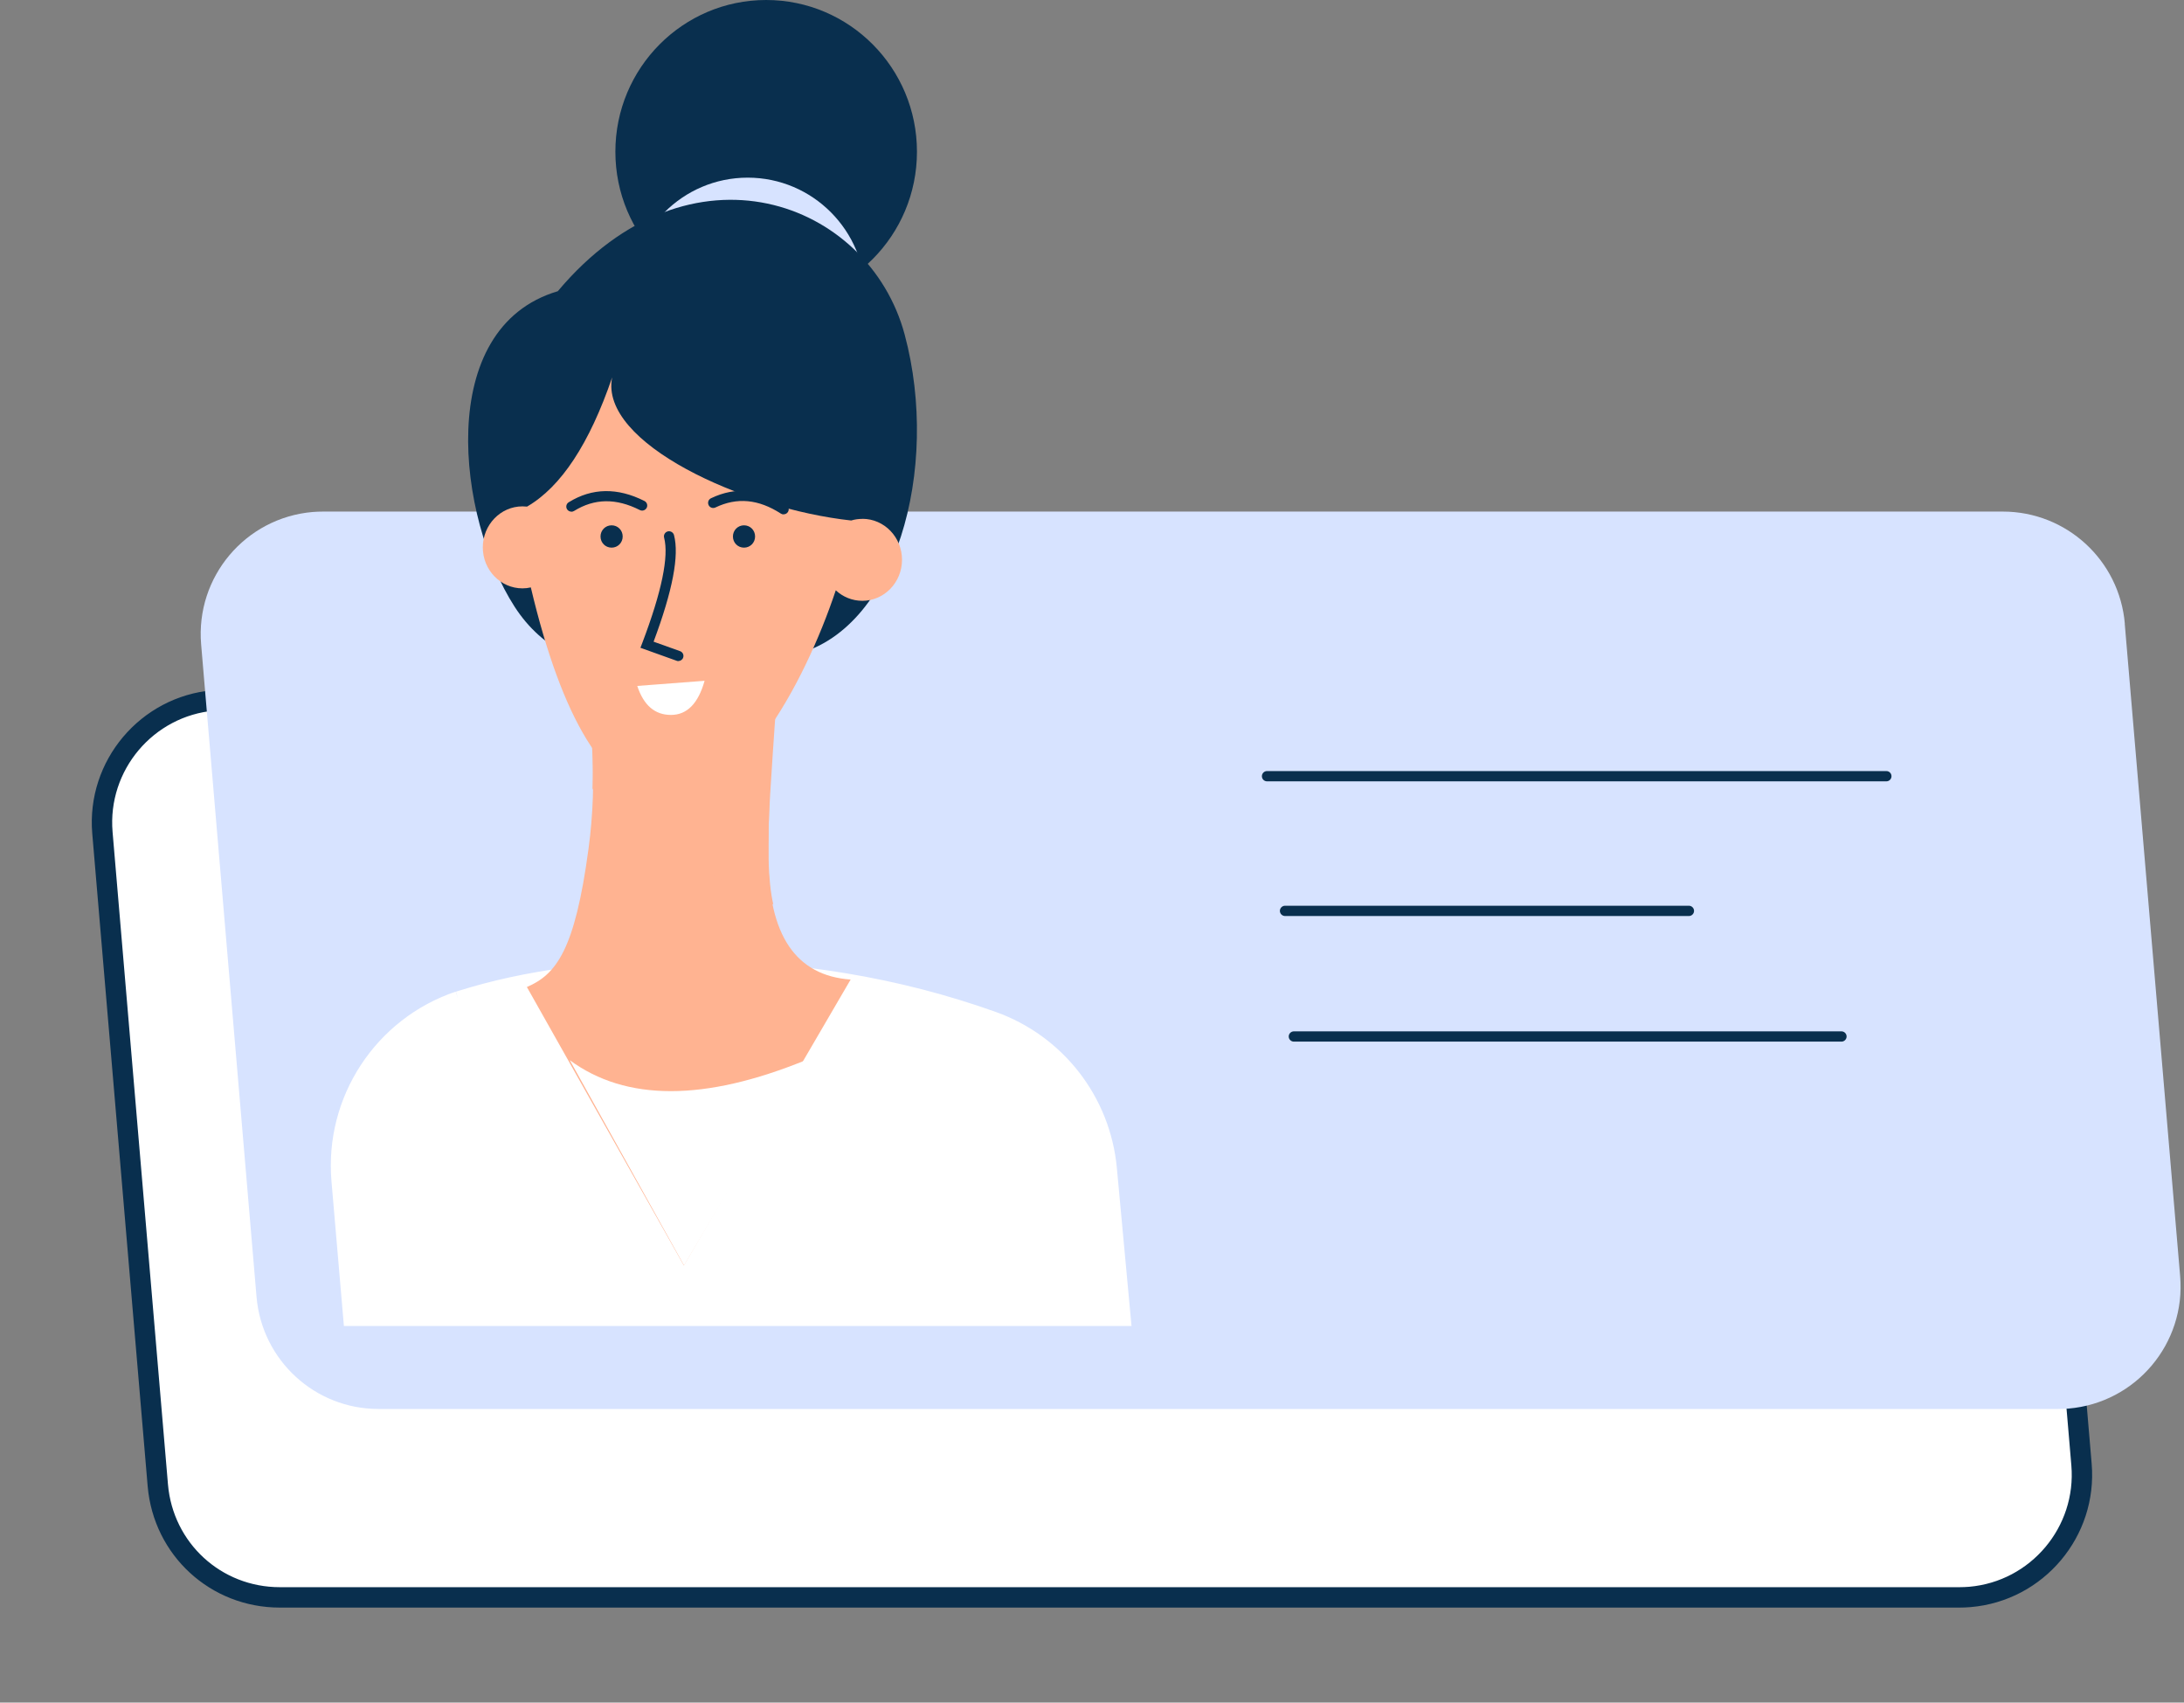 <?xml version="1.0" encoding="UTF-8"?>
<svg id="uuid-b9fd30d7-d953-4383-96fe-bb1e6970ae59" data-name="Layer 1" xmlns="http://www.w3.org/2000/svg" width="272" height="212" viewBox="0 0 272 212">
  <rect x="0" y="0" width="272" height="212" fill="#808080" stroke="none"/>
  <defs>
    <style>
      .uuid-0f5140f1-4602-42ea-873c-b8b9a825bc6d {
        fill-rule: evenodd;
      }

      .uuid-0f5140f1-4602-42ea-873c-b8b9a825bc6d, .uuid-d277b07a-e03b-46f9-82ff-c84191fe3a0a, .uuid-d8e2d501-3684-4020-a67e-a8b3d27445fa {
        fill: #fff;
      }

      .uuid-2ee761a8-0e3a-4d1f-89ff-6d07e86948ac {
        fill: #ffb391;
      }

      .uuid-d277b07a-e03b-46f9-82ff-c84191fe3a0a {
        stroke: #fff;
        stroke-width: 1.7px;
      }

      .uuid-898b1234-db2c-4ec7-babf-aa2d0951a65f {
        fill: #d7e3ff;
      }

      .uuid-d29d4808-31b5-494e-b9ee-4ac176527500 {
        fill: #092f4e;
      }
    </style>
  </defs>
  <g id="uuid-ada58319-de71-47ff-bb9c-1fa86e075177" data-name="Group 128">
    <path class="uuid-d8e2d501-3684-4020-a67e-a8b3d27445fa" d="M252.97,101.07c-.35-4.12-2.24-7.75-5.08-10.35-2.84-2.6-6.62-4.18-10.75-4.18H27.95c-.44,0-.9.01-1.34.05-4.37.37-8.18,2.49-10.8,5.59-2.63,3.1-4.06,7.21-3.68,11.58l6.9,81.25c.35,4.12,2.24,7.75,5.08,10.36,2.84,2.6,6.62,4.18,10.75,4.18h209.19c.45,0,.9-.01,1.35-.05,4.37-.37,8.18-2.49,10.8-5.59,2.63-3.1,4.06-7.21,3.68-11.58l-6.9-81.25Z"/>
    <path class="uuid-d29d4808-31b5-494e-b9ee-4ac176527500" d="M253.6,101c-.74-8.62-7.82-15.12-16.46-15.12H27.95c-.47,0-.92.02-1.4.06-9.07.78-15.83,8.79-15.06,17.86l6.9,81.25c.74,8.62,7.82,15.12,16.46,15.12h209.19c.46,0,.92-.02,1.4-.06,9.07-.78,15.83-8.79,15.06-17.86l-6.9-81.25ZM244.05,197.63H34.85c-7.31,0-13.3-5.5-13.93-12.79l-6.9-81.25c-.65-7.67,5.07-14.45,12.73-15.11.4-.03.8-.05,1.2-.05h209.19c7.31,0,13.3,5.5,13.93,12.79l6.9,81.25c.65,7.67-5.07,14.45-12.73,15.11-.4.03-.79.05-1.2.05Z"/>
    <path class="uuid-898b1234-db2c-4ec7-babf-aa2d0951a65f" d="M264.63,77.65c-.68-7.89-7.27-13.95-15.19-13.95H40.24c-.43,0-.86.02-1.29.05-8.4.72-14.61,8.1-13.9,16.49l6.9,81.25c.68,7.89,7.27,13.95,15.19,13.95h209.19c.43,0,.86-.02,1.29-.05,8.4-.72,14.61-8.1,13.9-16.48l-6.9-81.25Z"/>
    <g id="uuid-884308cc-ed1a-46e1-b713-f42730b6837f" data-name="Group 7">
      <path class="uuid-d29d4808-31b5-494e-b9ee-4ac176527500" d="M234.93,97.29h-77.13c-.35,0-.64-.28-.64-.64s.29-.64.64-.64h77.13c.35,0,.64.28.64.64s-.29.64-.64.64Z"/>
      <path class="uuid-d29d4808-31b5-494e-b9ee-4ac176527500" d="M210.34,114.06h-50.3c-.35,0-.64-.29-.64-.64s.29-.64.64-.64h50.3c.35,0,.64.29.64.64s-.29.64-.64.64Z"/>
      <path class="uuid-d29d4808-31b5-494e-b9ee-4ac176527500" d="M229.34,129.7h-68.2c-.35,0-.64-.29-.64-.64s.29-.64.64-.64h68.2c.35,0,.64.29.64.64s-.29.64-.64.64Z"/>
    </g>
    <g id="uuid-b8651b2b-207b-4728-928b-418ea4ff6287" data-name="mask6 569 26908">
      <g id="uuid-c8fa66b5-0b6b-4ccd-9767-413d4b9d735d" data-name="clippath-6">
        <path id="uuid-71e3a326-9ff7-48a6-970b-afbccb80876b" data-name="Vector 13" class="uuid-d277b07a-e03b-46f9-82ff-c84191fe3a0a" d="M57.01,124.27l.02.02.49-.15c7.93-2.47,17.13-3.72,27.66-3.72,13.77,0,26.61,2.12,38.54,6.38h0c8.07,2.88,13.74,10.17,14.53,18.71h0l1.74,18.75H43.61l-1.48-17.23h0c-.87-10.13,5.31-19.51,14.89-22.75Z"/>
      </g>
    </g>
    <path class="uuid-d29d4808-31b5-494e-b9ee-4ac176527500" d="M95.42,0c-10.37,0-18.78,8.46-18.78,18.89s8.41,18.89,18.78,18.89,18.78-8.46,18.78-18.89S105.79,0,95.42,0Z"/>
    <ellipse class="uuid-898b1234-db2c-4ec7-babf-aa2d0951a65f" cx="93.12" cy="36.86" rx="14.66" ry="14.74"/>
    <path class="uuid-2ee761a8-0e3a-4d1f-89ff-6d07e86948ac" d="M95.7,106.77c0-9.66.68-20.37,2.04-32.12l-26.13,5.43h-.01c2.27,8.57,2.84,17.09,1.7,25.57-1.7,12.73-4.06,15.69-7.68,17.25l19.55,34.67,20.77-35.6c-6.83-.48-10.25-5.55-10.25-15.2Z"/>
    <path id="uuid-905fad2c-ea2f-49e9-84ca-8e1d044177ab" data-name="Vector 24" class="uuid-0f5140f1-4602-42ea-873c-b8b9a825bc6d" d="M70.96,132.01c6.99,5.14,16.78,5.14,29.38,0l-15.15,25.56-14.23-25.56Z"/>
    <path class="uuid-d29d4808-31b5-494e-b9ee-4ac176527500" d="M69.47,36.26c-15.44,4.57-12.48,28.27-5.39,39.27,7.08,11,21.65,8.87,34.59,6.05,12.94-2.83,18.47-23.25,14-39.92-4.47-16.67-26.71-25.02-43.2-5.4Z"/>
    <path class="uuid-2ee761a8-0e3a-4d1f-89ff-6d07e86948ac" d="M96.92,85.11h-.01l-23.47,3.04c.35,3.01.46,6.34.35,10.02,1.57,3.54,9.07,8.35,22.52,14.45-.66-2.82-.79-7.4-.39-13.75.48-7.57.77-11.86,1.01-13.75Z"/>
    <path class="uuid-2ee761a8-0e3a-4d1f-89ff-6d07e86948ac" d="M107.41,64.61c-.49,0-.95.06-1.4.2-13.42-1.46-31.42-9.67-29.77-17.82-2.83,8.26-6.36,13.63-10.6,16.09-.19-.02-.38-.03-.57-.03-2.73,0-4.94,2.3-4.94,5.11s2.21,5.1,4.94,5.1c.35,0,.7-.04,1.04-.12,3.9,16.47,9.26,25.23,16.1,26.27,9.45,1.44,17.88-13.93,21.88-25.91.88.82,2.04,1.31,3.31,1.31,2.73,0,4.94-2.3,4.94-5.11s-2.21-5.1-4.94-5.1Z"/>
    <g id="uuid-330789cc-6897-4cbe-b84b-b1fa046e0249" data-name="Group 25">
      <path class="uuid-d29d4808-31b5-494e-b9ee-4ac176527500" d="M84.49,82.32c-.07,0-.14-.01-.21-.04l-4.52-1.62.23-.6c2.42-6.37,3.33-10.78,2.72-13.11-.09-.34.11-.69.45-.78.34-.09.69.12.78.45.67,2.55-.16,6.9-2.54,13.28l3.3,1.18c.33.12.5.48.38.81-.09.26-.34.42-.6.42Z"/>
      <path class="uuid-d29d4808-31b5-494e-b9ee-4ac176527500" d="M97.59,64.05c-.12,0-.24-.03-.34-.1-2.79-1.8-5.46-2.05-8.15-.76-.32.15-.7.02-.85-.3-.15-.32-.02-.7.3-.85,3.08-1.48,6.24-1.2,9.39.83.29.19.38.58.19.88-.12.19-.33.29-.53.29Z"/>
      <path class="uuid-d29d4808-31b5-494e-b9ee-4ac176527500" d="M71.16,63.71c-.21,0-.42-.11-.54-.3-.18-.3-.09-.69.21-.87,2.9-1.8,6.08-1.85,9.43-.16.31.16.44.54.28.85-.16.31-.54.44-.85.28-2.97-1.5-5.65-1.46-8.19.11-.1.06-.22.1-.33.1Z"/>
    </g>
    <path class="uuid-d29d4808-31b5-494e-b9ee-4ac176527500" d="M92.66,65.41c-.76,0-1.38.61-1.38,1.39s.61,1.39,1.38,1.39,1.38-.61,1.38-1.39-.61-1.39-1.38-1.39Z"/>
    <path class="uuid-d29d4808-31b5-494e-b9ee-4ac176527500" d="M76.17,65.41c-.76,0-1.38.61-1.38,1.39s.61,1.39,1.38,1.39,1.38-.61,1.38-1.39-.61-1.39-1.38-1.39Z"/>
    <path class="uuid-d8e2d501-3684-4020-a67e-a8b3d27445fa" d="M79.37,85.42c.79,2.4,2.19,3.6,4.19,3.6s3.4-1.42,4.19-4.25l-8.39.64h0Z"/>
  </g>
</svg>